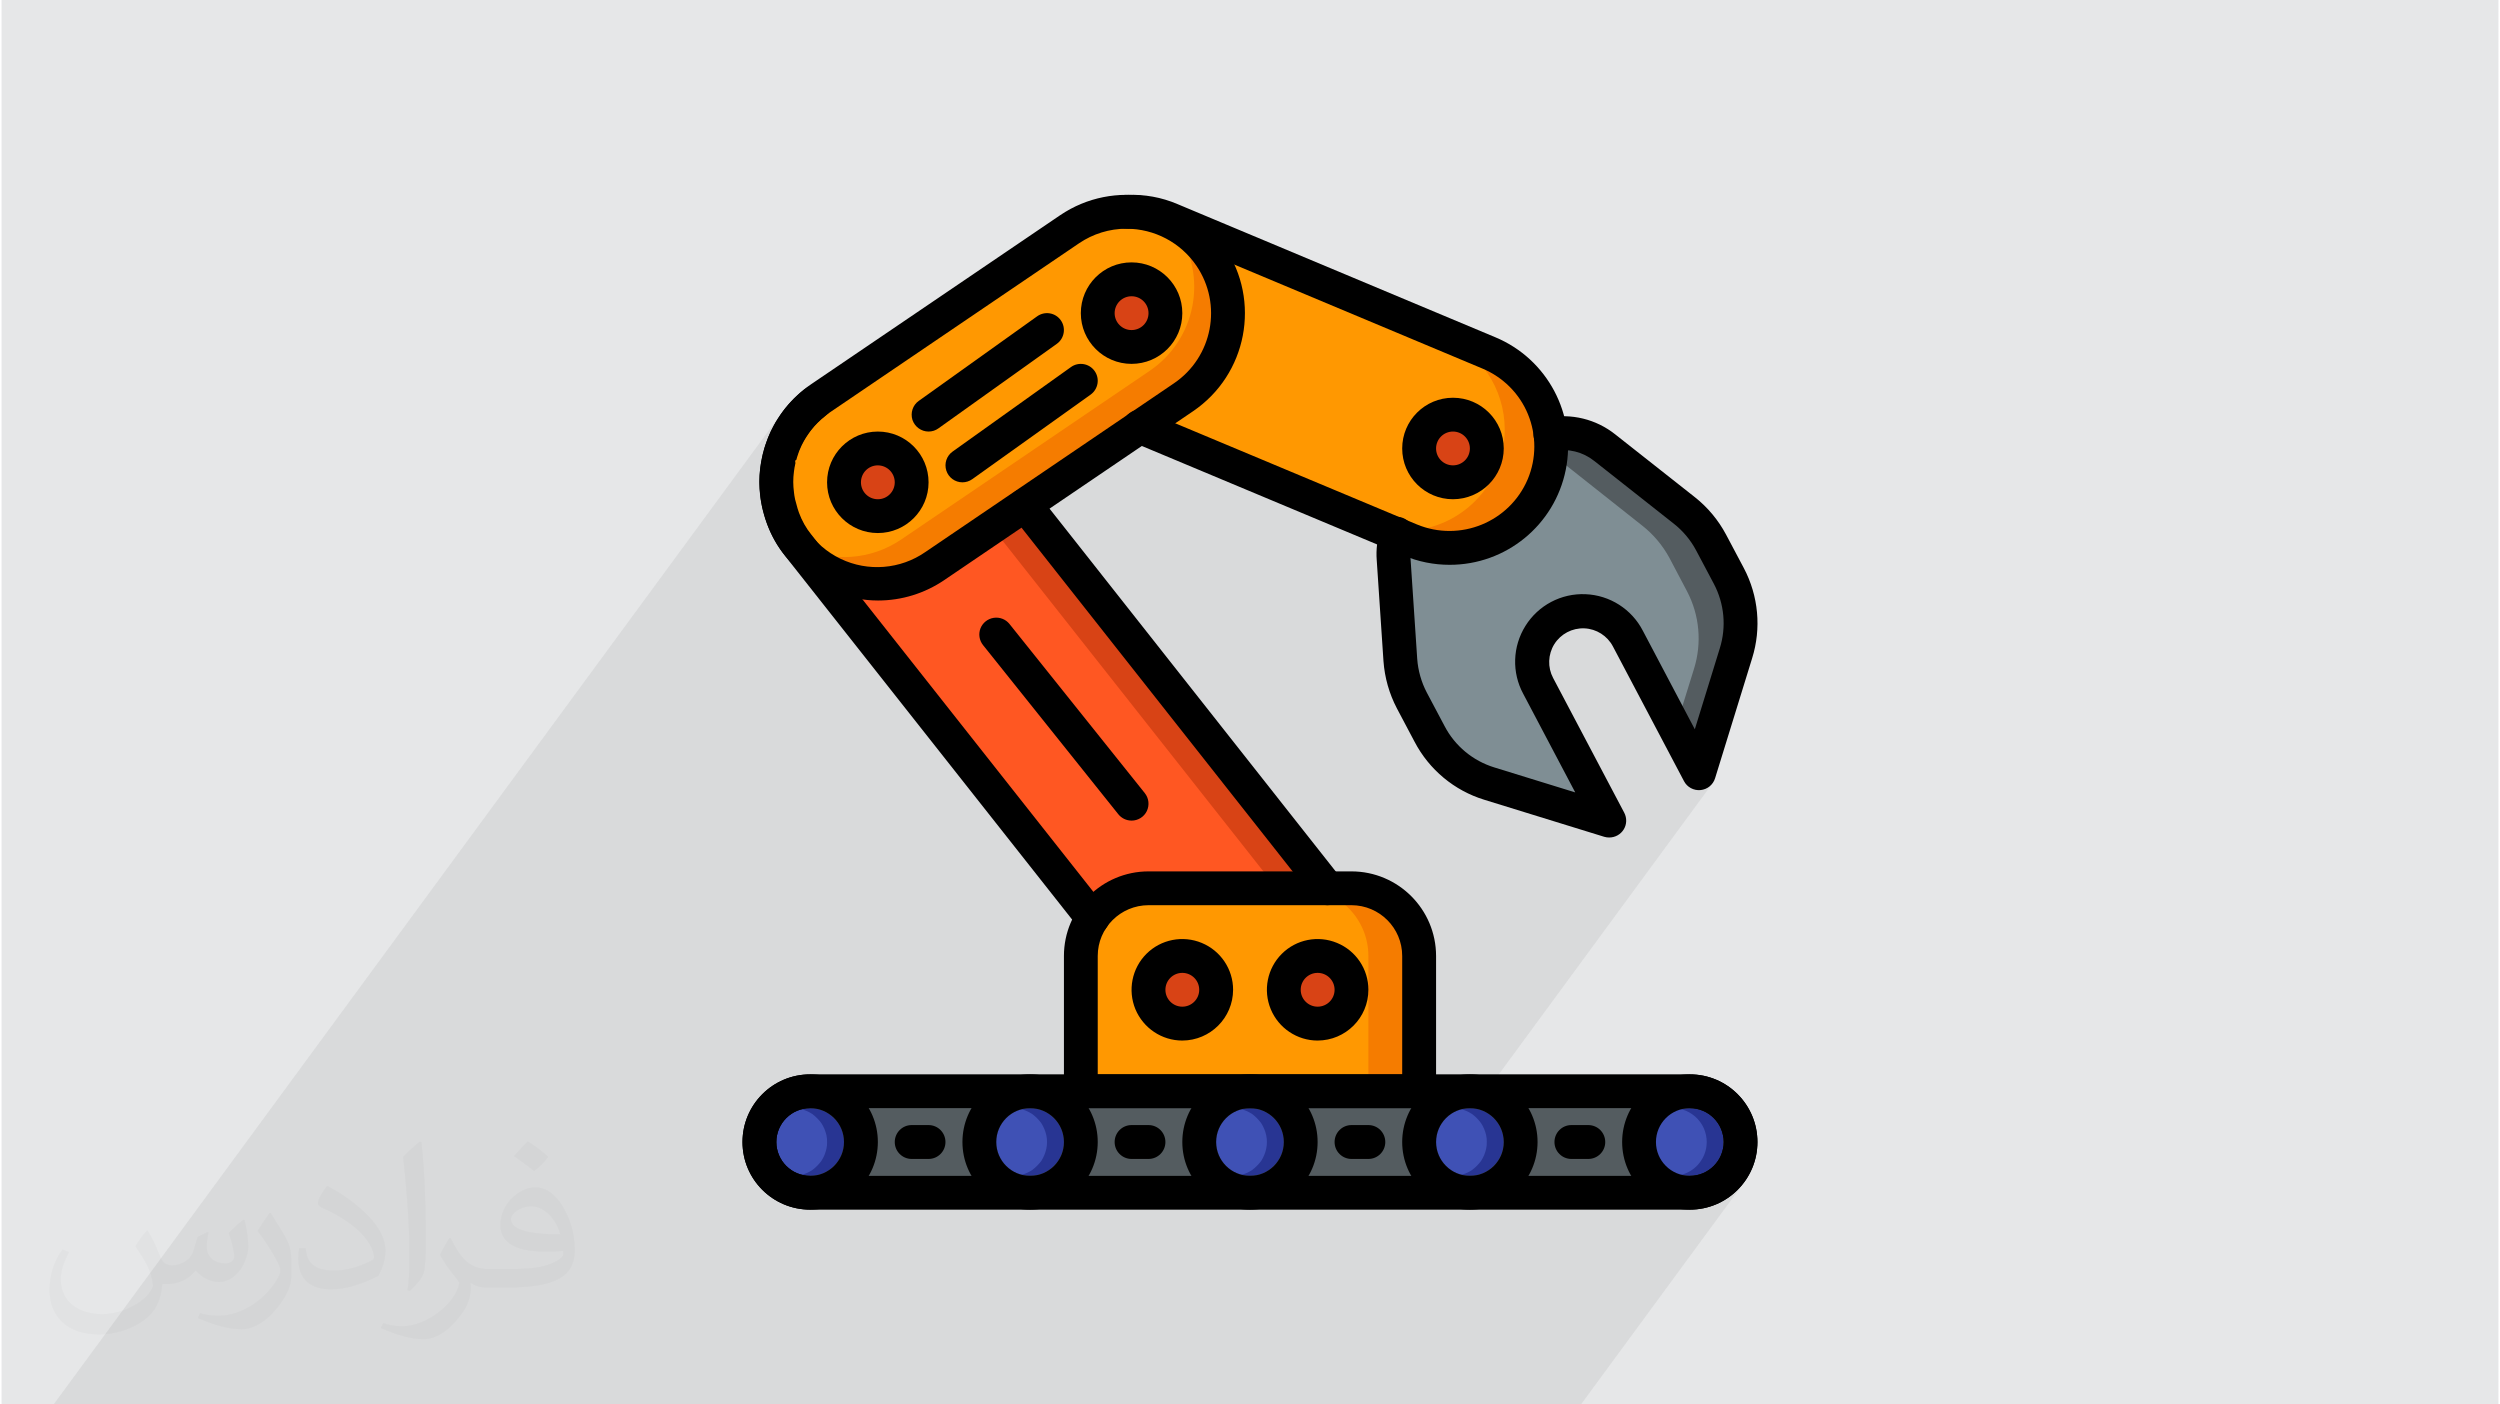<?xml version="1.0" encoding="UTF-8"?>
<!DOCTYPE svg PUBLIC "-//W3C//DTD SVG 1.0//EN" "http://www.w3.org/TR/2001/REC-SVG-20010904/DTD/svg10.dtd">
<!-- Creator: CorelDRAW 2017 -->
<svg xmlns="http://www.w3.org/2000/svg" xml:space="preserve" width="356px" height="200px" version="1.0" shape-rendering="geometricPrecision" text-rendering="geometricPrecision" image-rendering="optimizeQuality" fill-rule="evenodd" clip-rule="evenodd"
viewBox="0 0 35600 20025"
 xmlns:xlink="http://www.w3.org/1999/xlink">
 <g id="Layer_x0020_1">
  <g id="_2358629388256">
   <path fill="#E6E7E8" d="M0 0l35600 0 0 20025 -35600 0 0 -20025z"/>
   <path fill="#373435" fill-opacity="0.031" d="M2082 17547c68,104 112,203 155,312 32,64 49,183 199,183 44,0 107,-14 163,-45 63,-33 111,-83 136,-159l60 -202 146 -72 10 10c-20,77 -25,149 -25,206 0,170 146,234 262,234 68,0 129,-34 129,-95 0,-81 -34,-217 -78,-339 68,-68 136,-136 214,-191l12 6c34,144 53,287 53,381 0,93 -41,196 -75,264 -70,132 -194,238 -344,238 -114,0 -241,-58 -328,-163l-5 0c-82,101 -209,193 -412,193l-63 0c-10,134 -39,229 -83,314 -121,237 -480,404 -818,404 -470,0 -706,-272 -706,-633 0,-223 73,-431 185,-578l92 38c-70,134 -117,262 -117,385 0,338 275,499 592,499 294,0 658,-187 724,-404 -25,-237 -114,-348 -250,-565 41,-72 94,-144 160,-221l12 0 0 0zm5421 -1274c99,62 196,136 291,221 -53,74 -119,142 -201,202 -95,-77 -190,-143 -287,-213 66,-74 131,-146 197,-210l0 0zm51 926c-160,0 -291,105 -291,183 0,168 320,219 703,217 -48,-196 -216,-400 -412,-400zm-359 895c208,0 390,-6 529,-41 155,-39 286,-118 286,-171 0,-15 0,-31 -5,-46 -87,8 -187,8 -274,8 -282,0 -498,-64 -583,-222 -21,-44 -36,-93 -36,-149 0,-152 66,-303 182,-406 97,-85 204,-138 313,-138 197,0 354,158 464,408 60,136 101,293 101,491 0,132 -36,243 -118,326 -153,148 -435,204 -867,204l-196 0 0 0 -51 0c-107,0 -184,-19 -245,-66l-10 0c3,25 5,50 5,72 0,97 -32,221 -97,320 -192,287 -400,410 -580,410 -182,0 -405,-70 -606,-161l36 -70c65,27 155,46 279,46 325,0 752,-314 805,-619 -12,-25 -34,-58 -65,-93 -95,-113 -155,-208 -211,-307 48,-95 92,-171 133,-239l17 -2c139,282 265,445 546,445l44 0 0 0 204 0 0 0zm-1408 299c24,-130 26,-276 26,-413l0 -202c0,-377 -48,-926 -87,-1282 68,-75 163,-161 238,-219l22 6c51,450 63,972 63,1452 0,126 -5,250 -17,340 -7,114 -73,201 -214,332l-31 -14 0 0zm-1449 -596c7,177 94,318 398,318 189,0 349,-50 526,-135 32,-14 49,-33 49,-49 0,-111 -85,-258 -228,-392 -139,-126 -323,-237 -495,-311 -59,-25 -78,-52 -78,-77 0,-51 68,-158 124,-235l19 -2c197,103 417,256 580,427 148,157 240,316 240,489 0,128 -39,250 -102,361 -216,109 -446,192 -674,192 -277,0 -466,-130 -466,-436 0,-33 0,-84 12,-150l95 0 0 0zm-501 -503l172 278c63,103 122,215 122,392l0 227c0,183 -117,379 -306,573 -148,132 -279,188 -400,188 -180,0 -386,-56 -624,-159l27 -70c75,21 162,37 269,37 342,-2 692,-252 852,-557 19,-35 26,-68 26,-90 0,-36 -19,-75 -34,-110 -87,-165 -184,-315 -291,-453 56,-89 112,-174 173,-258l14 2z"/>
   <path fill="#373435" fill-opacity="0.078" d="M24142 10398l-159 216 218 411 -143 194 28 18 32 15 34 9 35 5 36 -1 36 -6 34 -11 31 -16 29 -20 25 -24 22 -27 -3105 4228 16 5 164 89 142 118 118 142 89 164 56 181 20 195 -20 194 -44 143 346 -472 30 -36 35 -29 41 -23 46 -14 48 -5 241 0 49 5 45 14 41 23 36 29 29 36 23 41 14 45 5 49 -2 15 408 -555 117 -142 143 -118 164 -89 181 -56 195 -20 194 20 181 56 164 89 143 118 118 142 88 164 57 181 19 195 -19 194 -57 181 -89 164 -4 6 5 -6 -2353 3203 0 0 -182 0 -49 0 -256 0 -111 0 0 0 -54 0 -61 0 -82 0 -44 0 0 0 -2 0 -48 0 -4 0 -62 0 -81 0 -94 0 -90 0 -226 0 -15 0 -89 0 -90 0 -47 0 -23 0 -81 0 -3 0 0 0 -87 0 -23 0 -47 0 -84 0 -309 0 -48 0 -10 0 -418 0 -241 0 -75 0 -47 0 -184 0 -365 0 -1 0 -16 0 -39 0 -61 0 -80 0 -45 0 -34 0 -17 0 -33 0 -52 0 -19 0 -64 0 -114 0 -48 0 -114 0 -64 0 -49 0 -45 0 -10 0 -48 0 -43 0 -5 0 -42 0 -19 0 -51 0 -30 0 -20 0 -18 0 -14 0 -2 0 -1 0 -110 0 -17 0 -230 0 -122 0 -1 0 -36 0 -33 0 -48 0 -5 0 -5 0 -49 0 -25 0 -59 0 -39 0 -19 0 -39 0 -170 0 -18 0 -49 0 -87 0 -106 0 -74 0 -39 0 -9 0 -170 0 -13 0 -194 0 -172 0 -1 0 -15 0 -39 0 -35 0 -26 0 -16 0 -58 0 -7 0 -44 0 -34 0 -18 0 -33 0 -5 0 -46 0 -19 0 -35 0 -30 0 -20 0 -94 0 -37 0 -10 0 -8 0 -66 0 -40 0 -1 0 -63 0 -41 0 -8 0 -9 0 -16 0 -30 0 -25 0 -10 0 -14 0 -47 0 -35 0 -7 0 -9 0 -10 0 -42 0 -10 0 -29 0 -21 0 -4 0 -13 0 -17 0 0 0 -13 0 -97 0 -88 0 -69 0 -5 0 -3 0 -55 0 -92 0 -23 0 -34 0 -4 0 -13 0 -17 0 -31 0 -6 0 -19 0 -20 0 -9 0 -10 0 -21 0 -26 0 -121 0 -103 0 -1 0 -49 0 -25 0 -72 0 -7 0 -31 0 -48 0 -132 0 -23 0 -68 0 -6 0 -21 0 -27 0 -40 0 -143 0 -34 0 -19 0 -36 0 -16 0 -39 0 -26 0 -41 0 -63 0 -92 0 -1 0 -16 0 -38 0 -50 0 -8 0 -4 0 -80 0 -33 0 -11 0 -23 0 -12 0 -17 0 -28 0 -5 0 -17 0 -24 0 -1 0 -9 0 -20 0 -7 0 -3 0 -37 0 -17 0 -26 0 -18 0 -70 0 -20 0 -25 0 -3 0 -25 0 -6 0 -9 0 -74 0 -17 0 -47 0 -49 0 -24 0 -14 0 -16 0 -16 0 -14 0 -11 0 -8 0 -41 0 -7 0 -42 0 -18 0 -52 0 -5 0 -25 0 -20 0 -18 0 -16 0 0 0 -36 0 -58 0 -9 0 -7 0 -103 0 -67 0 -4 0 -38 0 -13 0 -35 0 -15 0 -72 0 -82 0 -11 0 -1 0 -7 0 -1 0 -39 0 -10 0 -19 0 -52 0 -87 0 -58 0 -17 0 -4 0 -12 0 -1 0 -10 0 -7 0 -58 0 -3 0 -48 0 -42 0 -27 0 -63 0 -40 0 -42 0 -34 0 -35 0 -53 0 -22 0 -16 0 -31 0 -142 0 -42 0 -2 0 -254 0 -110 0 0 0 -25 0 -9 0 -50 0 -32 0 -39 0 -86 0 -3 0 -14 0 -38 0 -52 0 -9 0 -20 0 -61 0 -22 0 -74 0 -15 0 -25 0 -63 0 -112 0 -51 0 -63 0 -41 0 -49 0 -24 0 -23 0 -61 0 -20 0 -31 0 -30 0 -21 0 -17 0 -16 0 -1 0 -110 0 -256 0 -49 0 -182 0 -878 0 -119 0 -178 0 -105 0 -196 0 -46 0 -21 0 -18 0 -31 0 -162 0 -10 0 -50 0 -83 0 -39 0 -68 0 -299 0 -66 0 -124 0 -53 0 -55 0 -16 0 -14 0 -75 0 -17 0 -53 0 -281 0 -71 0 -9 0 -5 0 -57 0 -51 0 -48 0 -42 0 -43 0 -51 0 -64 0 -8 0 -35 0 -83 0 -7 0 -14 0 -36 0 -116 0 -37 0 -15 0 -1 0 -44 0 -124 0 -4 0 -44 0 -83 0 -67 0 -51 0 -87 0 -39 0 -55 0 0 0 -30 0 -77 0 -15 0 -94 0 -244 0 -80 0 -43 0 -15 0 -130 0 -48 0 -5 0 -75 0 -41 0 -5 0 -121 0 -173 0 -75 0 -147 0 -20 0 -10 0 -101 0 -59 0 -2 0 -86 0 -8 0 -26 0 -13 0 -7 0 -9 0 -38 0 0 0 -4 0 -27 0 -116 0 -6 0 -19 0 -22 0 -3 0 -20 0 -28 0 -38 0 -10 0 -4 0 -2 0 0 0 -123 0 -31 0 -42 0 -40 0 -45 0 -12 0 -6 0 10362 -14111 21 -28 -13 19 -13 18 -9 14 -52 81 -58 108 -50 112 -31 84 -2 6 -5 15 -4 12 -4 12 -2 7 -16 54 -2 12 -3 7 -2 8 -2 8 -2 8 -2 8 -2 8 -2 8 -1 8 -10 46 -9 45 -3 23 -12 89 -1 12 508 -691 12 -17 12 -17 8 -9 9 -13 94 -107 107 -99 118 -89 3545 -2407 82 -52 84 -46 86 -39 89 -34 90 -28 30 -7 138 -187 -12 19 -10 20 -8 20 -6 21 -3 22 -2 22 1 22 3 20 52 -9 93 -10 94 -4 18 1 6 0 2 0 39 -1 40 0 41 1 40 2 41 4 40 5 40 6 40 7 113 47 4 1 90 34 88 39 3 4 3870 1621 99 46 94 52 89 59 84 65 79 70 73 75 67 81 26 35 67 32 102 61 94 71 87 79 79 88 71 94 60 102 51 108 40 113 27 110 52 -71 -16 27 -12 29 -8 31 -4 32 0 31 5 35 7 26 12 29 15 28 20 25 22 23 25 19 28 16 28 11 31 9 31 4 31 0 32 -4 77 -11 77 -3 76 6 75 14 73 22 70 30 67 38 63 45 1131 892 49 40 46 43 45 45 41 47 39 50 37 51 34 53 31 55 253 477 50 108 39 112 28 114 17 117 5 117 -7 118 -18 117 -30 116 -356 1154zm-13294 -3895l-1 1 0 1 1 -2zm44 -160l-1 2 -1 0 2 -2zm-25 84l-1 1m-10124 13597l0 0 0 0z"/>
   <g>
    <path fill="#545C60" d="M24729 9315l-528 1710 -311 -589 -25 -45 -677 -1286c-89,-170 -243,-297 -426,-354 -183,-57 -382,-38 -551,53 -44,23 -85,52 -123,84 -265,217 -340,590 -179,892l697 1322 316 598 -1099 -340 -611 -188c-366,-113 -672,-367 -851,-707l-253 -477c-94,-180 -150,-377 -164,-579l-97 -1437c-9,-120 6,-241 44,-355l1876 -1218 316 -205c273,-54 556,15 774,188l1131 893c160,124 291,281 386,460l254 478c178,339 214,736 101,1102z"/>
    <path fill="#7F8E94" d="M24131 9534l-266 857 -677 -1286c-89,-170 -243,-297 -426,-354 -183,-57 -382,-38 -551,53 -44,23 -85,52 -123,84 -169,-14 -29,316 -188,400 -306,160 0,401 0,724 0,142 410,589 482,723l483 965 -1653 -528c-366,-113 -672,-367 -851,-707l-253 -477c-94,-180 -150,-377 -164,-579l-97 -1437c-9,-120 6,-241 44,-355l1876 -1218c180,20 351,89 495,200l1128 893c160,125 292,282 389,460l253 480c178,340 213,736 99,1102z"/>
    <path fill="#F57C00" d="M22095 6365c0,192 -38,383 -113,560 -310,736 -1159,1083 -1896,774l-369 -154 -3487 -1460 -225 -3062c16,-2 31,-3 46,-3 108,-5 217,3 323,24 102,18 202,47 297,87l4534 1901c539,224 889,750 890,1333z"/>
    <path fill="#FF9801" d="M21432 6124c0,192 -38,383 -113,560 -265,628 -932,987 -1602,861l-3487 -1460 -225 -3062c16,-2 31,-3 46,-3 108,-5 217,3 323,24l4168 1746c538,225 889,751 890,1334z"/>
    <path fill="#D84315" d="M18904 12665l-3350 424 -65 -84 -4131 -5231c-92,-115 -165,-243 -215,-381 -17,-47 -31,-94 -43,-142 -14,-45 -25,-90 -32,-136 -4,-22 -7,-44 -9,-67 -8,-58 -12,-117 -12,-176 0,-106 12,-211 36,-314 3,-17 7,-34 12,-50 9,-35 19,-70 31,-104 7,-24 17,-51 27,-75 20,-51 43,-100 70,-147 12,-24 26,-47 41,-70 29,-46 60,-92 94,-135 70,-88 150,-167 239,-236l2995 1456 4312 5468z"/>
    <path fill="#FF5722" d="M18181 12665l-2692 340 -4131 -5231c-92,-115 -165,-243 -215,-381 -17,-47 -31,-94 -43,-142 -14,-45 -25,-90 -32,-136 -4,-22 -7,-44 -9,-67 -8,-58 -12,-117 -12,-176 0,-106 12,-211 36,-314 3,-17 7,-34 12,-50 9,-35 19,-70 31,-104 7,-24 17,-51 27,-75 20,-51 43,-100 70,-147 12,-24 26,-47 41,-70 29,-46 60,-92 94,-135l2510 1220 4313 5468z"/>
    <path fill="#F57C00" d="M16852 5663l-3545 2408c-614,419 -1446,302 -1920,-271 -33,-36 -63,-74 -90,-115 -448,-661 -277,-1561 384,-2009l3545 -2407c428,-293 979,-334 1446,-108 466,225 777,682 814,1199 37,517 -205,1014 -634,1303z"/>
    <path fill="#FF9801" d="M16370 5287l-3546 2407c-426,288 -973,329 -1437,106 -33,-36 -63,-74 -90,-115 -448,-661 -277,-1561 384,-2009l3545 -2407c428,-291 978,-330 1443,-104 31,36 60,74 86,113 449,662 276,1561 -385,2009z"/>
    <path fill="#D84315" d="M12976 6877c0,266 -216,482 -482,482 -267,0 -483,-216 -483,-482 0,-267 216,-483 483,-483 266,0 482,216 482,483z"/>
    <path fill="#D84315" d="M16594 4465c0,266 -216,482 -483,482 -266,0 -482,-216 -482,-482 0,-267 216,-483 482,-483 267,0 483,216 483,483z"/>
    <path fill="#D84315" d="M21176 6394c0,267 -216,483 -482,483 -267,0 -482,-216 -482,-483 0,-266 215,-482 482,-482 266,0 482,216 482,482z"/>
    <path fill="#F57C00" d="M20212 13630l0 1929 -4824 0 0 -1929c0,-256 101,-502 282,-682 181,-182 427,-283 683,-283l2894 0c256,0 501,101 682,283 181,180 283,426 283,682z"/>
    <path fill="#FF9801" d="M19488 13630l0 1929 -4100 0 0 -1929c0,-256 101,-502 282,-682 181,-182 427,-283 683,-283l2170 0c256,0 502,101 682,283 181,180 283,426 283,682z"/>
    <path fill="#D84315" d="M17317 14112c0,266 -216,482 -482,482 -266,0 -482,-216 -482,-482 0,-266 216,-482 482,-482 266,0 482,216 482,482z"/>
    <path fill="#D84315" d="M19247 14112c0,266 -216,482 -483,482 -266,0 -482,-216 -482,-482 0,-266 216,-482 482,-482 267,0 483,216 483,482z"/>
    <path fill="#545C60" d="M11047 15559l13506 0 0 1447 -13506 0 0 -1447z"/>
    <path fill="#283593" d="M12011 16283c1,32 -2,64 -9,96 -7,32 -17,62 -29,92 -12,28 -27,56 -44,82 -36,49 -80,93 -130,130 -26,17 -53,32 -82,44 -30,12 -60,21 -92,28 -31,7 -63,11 -96,10 -33,1 -65,-3 -96,-10 -8,-2 -17,-4 -25,-7 -23,-5 -46,-12 -67,-21 -29,-12 -56,-27 -82,-44 -50,-37 -94,-81 -130,-130 -17,-26 -32,-54 -44,-82 -12,-30 -22,-60 -29,-92 -13,-63 -13,-129 0,-193 7,-31 17,-62 29,-91 12,-29 27,-56 44,-82 36,-50 80,-94 130,-131 26,-16 53,-31 82,-43 21,-10 44,-17 67,-22 8,-2 17,-5 25,-7 31,-7 63,-10 96,-10 33,0 65,3 96,10 32,7 62,17 92,29 29,12 56,27 82,43 50,37 94,81 130,131 17,26 32,53 44,82 12,29 22,60 29,91 7,32 10,64 9,97z"/>
    <path fill="#283593" d="M15147 16283c0,32 -3,64 -10,96 -7,32 -17,62 -29,92 -12,28 -26,56 -43,82 -37,49 -81,93 -130,130 -27,17 -54,32 -82,44 -30,12 -61,21 -92,28 -64,13 -129,13 -193,0 -7,-2 -17,-4 -24,-7 -23,-5 -46,-12 -68,-21 -28,-12 -56,-27 -82,-44 -49,-37 -93,-81 -130,-130 -17,-26 -31,-54 -43,-82 -13,-30 -22,-60 -29,-92 -13,-63 -13,-129 0,-193 7,-31 16,-62 29,-91 12,-29 26,-56 43,-82 37,-50 81,-94 130,-131 26,-16 54,-31 82,-43 22,-10 45,-17 68,-22 7,-2 17,-5 24,-7 64,-13 129,-13 193,0 31,7 62,17 92,29 28,12 55,27 82,43 49,37 93,81 130,131 17,26 31,53 43,82 12,29 22,60 29,91 7,32 10,64 10,97z"/>
    <path fill="#283593" d="M21418 16283c0,32 -3,64 -10,96 -7,32 -17,62 -29,92 -12,28 -27,56 -44,82 -36,49 -80,93 -130,130 -26,17 -53,32 -82,44 -29,12 -60,21 -91,28 -64,13 -130,13 -193,0 -8,-2 -17,-4 -24,-7 -24,-5 -46,-12 -68,-21 -29,-12 -56,-27 -82,-44 -50,-37 -93,-81 -130,-130 -17,-26 -32,-54 -44,-82 -12,-30 -22,-60 -29,-92 -12,-63 -12,-129 0,-193 7,-31 17,-62 29,-91 12,-29 27,-56 44,-82 37,-50 80,-94 130,-131 26,-16 53,-31 82,-43 22,-10 44,-17 68,-22 7,-2 16,-5 24,-7 63,-13 129,-13 193,0 31,7 62,17 91,29 29,12 56,27 82,43 50,37 94,81 130,131 17,26 32,53 44,82 12,29 22,60 29,91 7,32 10,64 10,97z"/>
    <path fill="#283593" d="M18282 16283c1,32 -3,64 -9,96 -8,32 -17,62 -29,92 -13,28 -27,56 -44,82 -37,49 -80,93 -130,130 -26,17 -54,32 -82,44 -30,12 -61,21 -92,28 -63,13 -129,13 -193,0 -7,-2 -17,-4 -24,-7 -23,-5 -46,-12 -67,-21 -29,-12 -56,-27 -82,-44 -50,-37 -94,-81 -131,-130 -16,-26 -31,-54 -43,-82 -12,-30 -22,-60 -29,-92 -13,-63 -13,-129 0,-193 7,-31 17,-62 29,-91 12,-29 27,-56 43,-82 37,-50 81,-94 131,-131 26,-16 53,-31 82,-43 21,-10 44,-17 67,-22 7,-2 17,-5 24,-7 64,-13 130,-13 193,0 31,7 62,17 92,29 28,12 56,27 82,43 50,37 93,81 130,131 17,26 31,53 44,82 12,29 21,60 29,91 6,32 10,64 9,97z"/>
    <path fill="#283593" d="M24071 16765c-33,0 -66,-3 -98,-10 -61,-12 -120,-37 -172,-72 -78,-53 -138,-126 -175,-212 -12,-30 -22,-60 -28,-91 -7,-32 -10,-65 -10,-97 0,-33 3,-66 10,-97 13,-62 37,-121 72,-173 53,-78 127,-138 213,-175 29,-12 59,-21 90,-28 32,-6 65,-10 98,-10 32,0 65,4 97,10 61,13 120,37 172,73 78,52 138,126 175,212 12,29 22,59 28,91 7,31 10,64 10,97 0,32 -3,65 -10,97 -13,62 -37,120 -73,172 -52,78 -126,139 -212,175 -29,13 -59,22 -90,28 -32,7 -65,10 -97,10z"/>
    <path fill="#3F51B5" d="M11770 16283c1,32 -2,64 -9,96 -8,32 -17,62 -29,92 -12,28 -27,56 -44,82 -18,25 -38,48 -60,70 -22,22 -45,42 -70,60 -26,17 -53,32 -82,44 -22,9 -44,16 -68,21 -23,-5 -46,-12 -67,-21 -29,-12 -56,-27 -82,-44 -50,-37 -94,-81 -130,-130 -17,-26 -32,-54 -44,-82 -12,-30 -22,-60 -29,-92 -13,-63 -13,-129 0,-193 7,-31 17,-62 29,-91 12,-29 27,-56 44,-82 36,-50 80,-94 130,-131 26,-16 53,-31 82,-43 21,-10 44,-17 67,-22 24,5 46,12 68,22 29,12 56,27 82,43 25,18 48,39 70,61 22,21 42,45 60,70 17,26 32,53 44,82 12,29 21,60 29,91 7,32 10,64 9,97z"/>
    <path fill="#3F51B5" d="M14906 16283c0,32 -3,64 -10,96 -7,32 -17,62 -29,92 -12,28 -27,56 -43,82 -37,49 -81,93 -131,130 -26,17 -53,32 -82,44 -21,9 -44,16 -67,21 -23,-5 -46,-12 -68,-21 -28,-12 -56,-27 -82,-44 -49,-37 -93,-81 -130,-130 -17,-26 -31,-54 -43,-82 -13,-30 -22,-60 -29,-92 -13,-63 -13,-129 0,-193 7,-31 16,-62 29,-91 12,-29 26,-56 43,-82 37,-50 81,-94 130,-131 26,-16 54,-31 82,-43 22,-10 45,-17 68,-22 23,5 46,12 67,22 29,12 56,27 82,43 50,37 94,81 131,131 16,26 31,53 43,82 12,29 22,60 29,91 7,32 10,64 10,97z"/>
    <path fill="#3F51B5" d="M21176 16283c1,32 -2,64 -9,96 -7,32 -17,62 -29,92 -12,28 -27,56 -44,82 -36,49 -80,93 -130,130 -26,17 -53,32 -82,44 -22,9 -44,16 -67,21 -24,-5 -46,-12 -68,-21 -29,-12 -56,-27 -82,-44 -50,-37 -93,-81 -130,-130 -17,-26 -32,-54 -44,-82 -12,-30 -22,-60 -29,-92 -12,-63 -12,-129 0,-193 7,-31 17,-62 29,-91 12,-29 27,-56 44,-82 37,-50 80,-94 130,-131 26,-16 53,-31 82,-43 22,-10 44,-17 68,-22 23,5 45,12 67,22 29,12 56,27 82,43 50,37 94,81 130,131 17,26 32,53 44,82 12,29 22,60 29,91 7,32 10,64 9,97z"/>
    <path fill="#3F51B5" d="M18041 16283c0,32 -3,64 -10,96 -7,32 -16,62 -29,92 -12,28 -26,56 -43,82 -37,49 -81,93 -130,130 -26,17 -54,32 -82,44 -22,9 -45,16 -68,21 -23,-5 -46,-12 -67,-21 -29,-12 -56,-27 -82,-44 -50,-37 -94,-81 -131,-130 -16,-26 -31,-54 -43,-82 -12,-30 -22,-60 -29,-92 -13,-63 -13,-129 0,-193 7,-31 17,-62 29,-91 12,-29 27,-56 43,-82 37,-50 81,-94 131,-131 26,-16 53,-31 82,-43 21,-10 44,-17 67,-22 23,5 46,12 68,22 28,12 56,27 82,43 49,37 93,81 130,131 17,26 31,53 43,82 13,29 22,60 29,91 7,32 10,64 10,97z"/>
    <path fill="#3F51B5" d="M23829 16765c-32,0 -65,-3 -97,-10 -62,-12 -120,-37 -172,-72 -78,-53 -139,-126 -175,-212 -13,-30 -22,-60 -28,-91 -7,-32 -10,-65 -10,-97 0,-33 3,-66 10,-97 12,-62 37,-121 72,-173 53,-78 126,-138 213,-175 29,-12 59,-21 90,-28 32,-6 65,-10 97,-10 33,0 66,4 97,10 62,13 121,37 173,73 78,52 138,126 175,212 12,29 21,59 28,91 6,31 10,64 10,97 0,32 -4,65 -10,97 -13,62 -37,120 -73,172 -52,78 -126,139 -212,175 -29,13 -59,22 -91,28 -31,7 -64,10 -97,10z"/>
    <path fill="black" d="M24071 17247l-12542 0c-533,0 -965,-432 -965,-964 0,-533 432,-965 965,-965l12542 0c532,0 964,432 964,965 0,532 -432,964 -964,964zm-12542 -1447c-266,0 -482,216 -482,483 0,266 216,482 482,482l12542 0c266,0 482,-216 482,-482 0,-267 -216,-483 -482,-483l-12542 0z"/>
    <path fill="black" d="M11529 17247c-533,0 -965,-432 -965,-964 0,-533 432,-965 965,-965 533,0 965,432 965,965 -1,532 -432,964 -965,964zm0 -1447c-266,0 -482,216 -482,483 0,266 216,482 482,482 266,0 482,-216 482,-482 0,-267 -216,-482 -482,-483z"/>
    <path fill="black" d="M14664 17247c-532,0 -964,-432 -964,-964 0,-533 432,-965 964,-965 533,0 965,432 965,965 -1,532 -432,964 -965,964zm0 -1447c-266,0 -482,216 -482,483 0,266 216,482 482,482 267,0 483,-216 483,-482 -1,-267 -216,-482 -483,-483z"/>
    <path fill="black" d="M20935 17247c-533,0 -965,-432 -965,-964 0,-533 432,-965 965,-965 533,0 965,432 965,965 -1,532 -432,964 -965,964zm0 -1447c-266,0 -482,216 -482,483 0,266 216,482 482,482 267,0 483,-216 483,-482 -1,-267 -217,-482 -483,-483z"/>
    <path fill="black" d="M17800 17247c-533,0 -965,-432 -965,-964 0,-533 432,-965 965,-965 533,0 964,432 964,965 0,532 -432,964 -964,964zm0 -1447c-267,0 -483,216 -483,483 0,266 216,482 483,482 266,0 482,-216 482,-482 0,-267 -216,-482 -482,-483z"/>
    <path fill="black" d="M24071 17247c-533,0 -965,-432 -965,-964 0,-533 432,-965 965,-965 532,0 964,432 964,965 0,532 -432,964 -964,964zm0 -1447c-267,0 -483,216 -483,483 0,266 216,482 483,482 266,0 482,-216 482,-482 0,-267 -216,-482 -482,-483z"/>
    <path fill="black" d="M20212 15800l-4824 0c-133,0 -241,-108 -241,-241l0 -1929c0,-666 540,-1205 1206,-1206l2894 0c666,1 1205,540 1206,1206l0 1929c0,133 -108,241 -241,241zm-4583 -482l4341 0 0 -1688c0,-400 -324,-723 -723,-724l-2894 0c-400,1 -724,324 -724,724l0 1688z"/>
    <path fill="black" d="M13217 16524l-241 0c-133,0 -241,-108 -241,-241 0,-134 108,-242 241,-242l241 0c133,0 241,108 241,242 0,133 -108,241 -241,241z"/>
    <path fill="black" d="M16353 16524l-242 0c-133,0 -241,-108 -241,-241 0,-134 108,-242 241,-242l242 0c133,0 241,108 241,242 0,133 -108,241 -241,241z"/>
    <path fill="black" d="M19488 16524l-241 0c-133,0 -241,-108 -241,-241 0,-134 108,-242 241,-242l241 0c133,0 241,108 241,242 0,133 -108,241 -241,241z"/>
    <path fill="black" d="M22623 16524l-241 0c-133,0 -241,-108 -241,-241 0,-134 108,-242 241,-242l241 0c134,0 242,108 242,242 0,133 -108,241 -242,241z"/>
    <path fill="black" d="M16835 14836c-293,0 -556,-177 -669,-447 -111,-270 -50,-582 157,-789 207,-207 519,-268 789,-156 270,112 447,375 447,668 -1,399 -325,723 -724,724zm0 -965c-133,0 -241,108 -241,241 0,133 108,241 241,241 133,0 241,-108 241,-241 0,-133 -108,-241 -241,-241z"/>
    <path fill="black" d="M18764 14836c-292,0 -556,-177 -668,-447 -112,-270 -50,-582 157,-789 207,-207 518,-268 788,-156 271,112 447,375 447,668 0,399 -324,723 -724,724zm0 -965c-133,0 -241,108 -241,241 0,133 108,241 241,241 134,0 242,-108 242,-241 0,-133 -108,-241 -242,-241z"/>
    <path fill="black" d="M18905 12906c-74,0 -144,-34 -190,-92l-4312 -5467c-79,-105 -60,-254 43,-335 103,-81 252,-65 335,36l4313 5468c57,72 68,171 27,254 -40,83 -124,136 -216,136z"/>
    <path fill="black" d="M15555 13331c-74,0 -144,-34 -190,-92l-4196 -5316c-109,-135 -194,-287 -253,-449 -20,-54 -37,-110 -51,-165 -15,-51 -27,-103 -35,-156 -4,-16 -8,-49 -11,-78 -9,-67 -13,-135 -14,-203 0,-124 15,-248 43,-369 4,-21 9,-43 16,-63 7,-33 17,-66 28,-97 13,-39 25,-73 37,-103 23,-60 51,-119 83,-175 15,-30 33,-60 52,-88 28,-46 65,-98 103,-148 83,-104 178,-198 283,-280 69,-54 161,-67 241,-33 81,33 137,107 148,193 10,86 -26,172 -96,223 -74,59 -141,125 -199,199 -24,31 -51,70 -76,109 -11,16 -20,32 -29,49 -23,41 -43,82 -60,125 -9,23 -17,42 -22,60 -14,44 -22,64 -26,85l-246 -12 236 46c-21,91 -33,185 -33,279 0,48 4,97 10,146 2,18 3,33 6,47 5,37 14,74 25,109 15,58 26,97 40,135 42,114 101,221 178,315l4197 5316c57,73 68,171 28,255 -41,83 -125,136 -217,136z"/>
    <path fill="black" d="M12497 8562c-107,0 -215,-11 -320,-31 -671,-128 -1198,-648 -1337,-1317 -138,-668 141,-1355 706,-1738l3545 -2406c772,-524 1822,-323 2345,449 524,772 323,1821 -449,2345l-3545 2406c-279,190 -608,292 -945,292zm3540 -5301c-241,0 -476,73 -675,208l-3545 2406c-362,240 -566,656 -536,1088 30,433 290,816 681,1004 391,188 853,151 1209,-96l3545 -2406c551,-374 695,-1124 321,-1675 -225,-331 -599,-529 -1000,-529z"/>
    <path fill="black" d="M20644 8053c-224,0 -445,-45 -651,-131l-3856 -1614c-82,-32 -139,-105 -151,-192 -12,-87 24,-173 94,-225 70,-53 163,-63 243,-28l3856 1614c615,256 1321,-32 1581,-645 124,-295 125,-628 4,-924 -121,-296 -356,-531 -652,-654l-4534 -1900c-163,-69 -339,-100 -516,-93 -132,6 -249,-86 -274,-217 -11,-59 3,-119 37,-168 34,-49 86,-82 145,-92 27,-4 54,-5 81,-5 244,-10 488,34 713,130l4535 1900c742,310 1162,1102 1003,1890 -159,789 -853,1356 -1658,1354z"/>
    <path fill="black" d="M12494 7600c-400,0 -724,-324 -724,-723 0,-400 324,-724 724,-724 399,0 723,324 723,724 0,399 -324,723 -723,723zm0 -965c-134,0 -241,108 -241,242 0,133 107,241 241,241 133,0 241,-108 241,-241 0,-134 -108,-241 -241,-242z"/>
    <path fill="black" d="M16111 5188c-399,0 -723,-324 -723,-723 0,-400 324,-724 723,-724 400,0 724,324 724,724 0,399 -324,723 -724,723zm0 -964c-133,0 -241,108 -241,241 0,133 108,241 241,241 134,0 242,-108 242,-241 0,-133 -108,-241 -242,-241z"/>
    <path fill="black" d="M20694 7118c-400,0 -724,-324 -724,-724 0,-399 324,-723 724,-723 400,0 724,324 724,723 -1,400 -325,723 -724,724zm0 -965c-133,0 -241,108 -241,241 0,134 108,241 241,241 133,0 241,-107 241,-241 0,-133 -108,-241 -241,-241z"/>
    <path fill="black" d="M16112 11700c-74,0 -143,-33 -189,-90l-1929 -2412c-54,-68 -68,-158 -37,-239 32,-80 104,-137 189,-150 85,-13 171,20 225,88l1929 2411c58,73 69,172 29,256 -40,83 -125,136 -217,136z"/>
    <path fill="black" d="M13217 6153c-104,0 -197,-68 -230,-167 -31,-100 5,-210 90,-270l1688 -1206c109,-78 260,-53 337,56 77,108 52,259 -56,336l-1689 1206c-40,29 -89,45 -140,45z"/>
    <path fill="black" d="M13700 6877c-105,0 -198,-68 -230,-168 -32,-100 4,-209 89,-270l1689 -1206c108,-77 259,-52 336,56 78,109 52,259 -56,337l-1688 1206c-41,29 -90,45 -140,45z"/>
    <path fill="black" d="M22922 11941c-24,0 -48,-3 -71,-10l-1710 -528c-428,-131 -786,-429 -994,-826l-252 -476c-110,-210 -175,-439 -192,-675l-96 -1438c-12,-151 7,-302 55,-446 24,-84 93,-149 179,-168 86,-19 175,10 233,77 58,66 76,158 46,241 -28,84 -39,173 -32,261l96 1440c12,168 59,333 137,482l253 477c148,284 404,496 710,590l1153 356 -741 -1405c-165,-305 -153,-675 31,-969 183,-294 511,-467 857,-452 346,14 658,213 817,521l741 1405 356 -1154c96,-306 65,-636 -84,-919l-253 -477c-79,-149 -189,-280 -322,-384l-1131 -892c-163,-130 -374,-182 -578,-141 -85,16 -172,-13 -228,-78 -57,-65 -75,-155 -47,-237 28,-81 97,-142 181,-159 343,-68 698,19 971,236l1131 892c186,146 339,329 450,538l253 477c209,396 252,859 118,1286l-528 1710c-29,94 -111,160 -208,169 -97,9 -190,-41 -235,-127l-1013 -1920c-80,-153 -236,-252 -408,-259 -173,-7 -336,79 -428,225 -91,146 -98,331 -17,483l1014 1921c39,75 37,165 -7,237 -44,72 -122,116 -207,116z"/>
   </g>
  </g>
 </g>
</svg>
